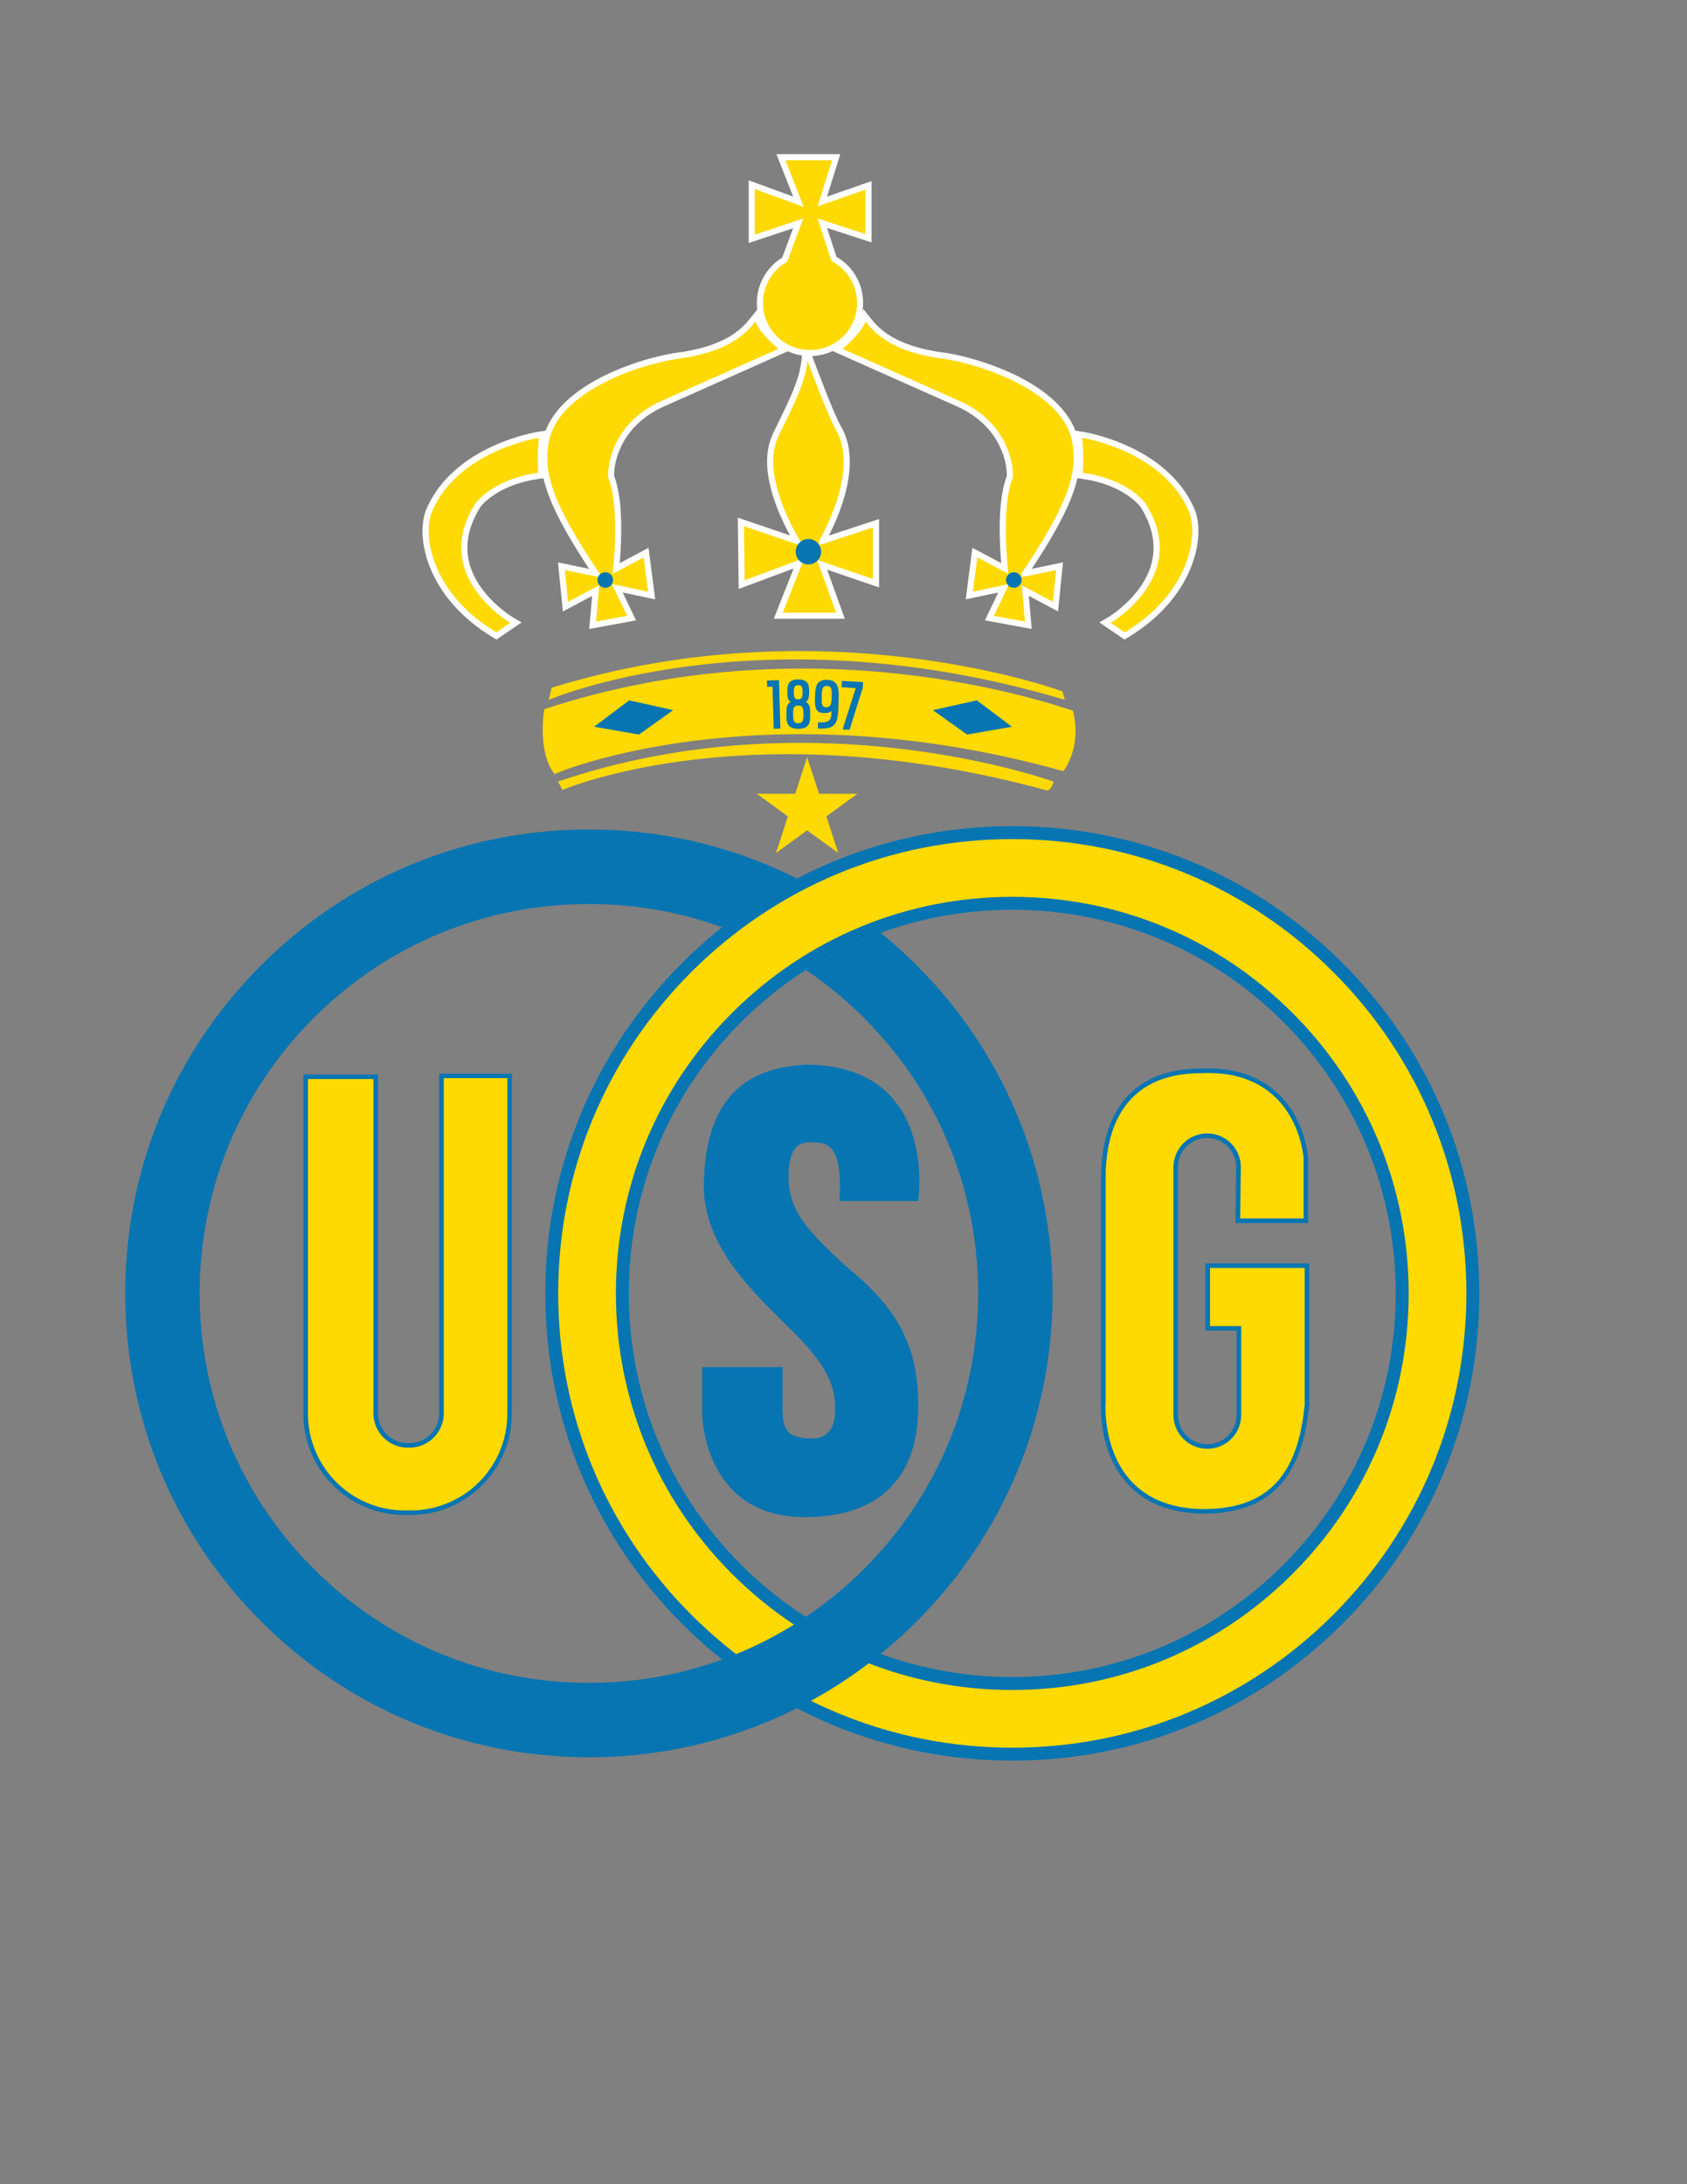 <?xml version="1.0" encoding="UTF-8"?>
<svg id="Capa_1" xmlns="http://www.w3.org/2000/svg" xmlns:xlink="http://www.w3.org/1999/xlink" version="1.1" viewBox="0 0 612 792">
  <rect x="0" y="0" width="612" height="792" fill="#808080" stroke="none"/>
  <!-- Generator: Adobe Illustrator 29.8.1, SVG Export Plug-In . SVG Version: 2.1.1 Build 2)  -->
  <defs>
    <style>
      .st0, .st1 {
        fill: none;
      }

      .st1 {
        stroke: #262425;
        stroke-miterlimit: 10;
      }

      .st2 {
        fill: #0775b2;
      }

      .st3 {
        fill: #ffd902;
      }

      .st4 {
        fill: #fff;
      }

      .st5 {
        clip-path: url(#clippath);
      }
    </style>
    <clipPath id="clippath">
      <path class="st0" d="M.02,272.55v390.59h384.23v-390.59H.02ZM350.86,330.84c-30.96,3.61-59.62,17.41-81.99,39.79-7.81,7.81-14.57,16.39-20.22,25.56v-48.17c27.93-27.4,63.7-43.99,102.21-47.66v30.48Z"/>
    </clipPath>
  </defs>
  <g>
    <path class="st2" d="M148.96,549.35h-2.2c-20.25,0-36.72-16.47-36.72-36.72v-123.03h27.08v122.87c0,5.95,4.84,10.8,10.8,10.8h.61c5.95,0,10.8-4.84,10.8-10.8v-123.18h26.35v123.33c0,20.25-16.47,36.72-36.72,36.72ZM113.36,392.91v119.72c0,18.42,14.99,33.41,33.41,33.41h2.2c18.42,0,33.41-14.99,33.41-33.41v-120.03h-19.74v119.87c0,7.78-6.33,14.1-14.1,14.1h-.61c-7.78,0-14.1-6.33-14.1-14.1v-119.56h-20.47Z"/>
    <path class="st3" d="M135.48,391.26v121.21c0,6.88,5.57,12.45,12.45,12.45h.61c6.88,0,12.45-5.57,12.45-12.45v-121.52h23.05v121.68c0,19.37-15.7,35.06-35.06,35.06h-2.2c-19.37,0-35.06-15.7-35.06-35.06v-121.37h23.78Z"/>
  </g>
  <path class="st2" d="M304.48,435.5h28.58s7.68-48.86-40.25-49.47c-16.59.92-37.79,6.76-37.49,45.78.92,15.67,9.83,28.27,22.74,41.48,12.29,12.6,25.5,22.74,24.89,38.1,0,8.6-4.61,10.75-10.45,10.14-5.84-.61-8.91-1.84-8.6-11.98v-13.83h-29.19v16.9s.31,37.49,37.18,37.49c27.96,0,40.56-15.06,41.17-38.1.61-22.43-6.45-36.87-25.81-52.54-15.67-14.44-22.74-21.82-20.89-37.49,1.23-6.45,3.69-8.3,9.53-7.68,5.84,0,9.83,3.69,8.6,21.2Z"/>
  <g>
    <path class="st2" d="M436.61,548.85c-11.87-.12-21.14-3.75-27.57-10.79-10.68-11.7-9.7-28.54-9.6-29.95v-81.12c0-14.75,4.72-39.49,36.35-39.51,18.92-.83,28.47,8.03,33.15,15.62,5.04,8.16,5.59,16.42,5.61,16.77v.1s0,23.51,0,23.51h-26.35l.25-20.14c.04-2.85-1.05-5.53-3.05-7.56-2-2.03-4.67-3.14-7.52-3.14-5.82,0-10.56,4.74-10.56,10.56v89.84c0,5.87,4.77,10.64,10.64,10.64s10.64-4.77,10.64-10.64v-30.55h-11.32v-24.38h37.65v51.37c-2.52,26.85-14.7,39.36-38.34,39.36ZM435.83,390.78c-15.09,0-33.08,6.28-33.08,36.2v81.31c-.02.16-1.2,16.67,8.75,27.54,5.79,6.33,14.24,9.59,25.13,9.7,21.84,0,32.64-11.19,35.02-36.28v-47.84h-31.04v17.77h11.32v33.85c0,7.69-6.26,13.95-13.95,13.95s-13.95-6.26-13.95-13.95v-89.84c0-7.65,6.22-13.87,13.87-13.87,3.74,0,7.24,1.46,9.87,4.12,2.63,2.66,4.05,6.18,4,9.92l-.21,16.79h19.7v-20.14c-.05-.62-.72-8.12-5.19-15.3-6.14-9.87-16.3-14.56-30.17-13.94h-.07Z"/>
    <path class="st3" d="M449.88,441.82h23.03v-21.86s-1.95-32.39-37.08-30.83c-29.27,0-34.74,21.86-34.74,37.86v81.18s-3.12,38.64,35.52,39.03c23.81,0,34.34-12.88,36.69-37.86v-49.57h-34.34v21.08h11.32v32.2c0,6.79-5.5,12.29-12.29,12.29h0c-6.79,0-12.29-5.5-12.29-12.29v-89.84c0-6.75,5.47-12.22,12.22-12.22h0c6.81,0,12.3,5.56,12.22,12.37l-.23,18.46Z"/>
  </g>
  <path class="st3" d="M197.44,257.15s-2.67,15.51,3.74,23.54c6.95-3.21,79.98-30.23,184.57-1.07,2.67-3.48,6.15-11.77,3.48-21.93-8.56-2.67-94.43-32.63-191.79-.53Z"/>
  <path class="st1" d="M200.12,249.39"/>
  <g>
    <g>
      <path class="st3" d="M216.21,225.37l11.29-2.07-5.53-11.52,13.14,2.77-1.61-12.44-11.29,5.99s3-23.97-1.61-35.03c-.23-5.99,2.77-20.51,19.82-27.89,16.59-7.37,41.94-18.67,41.94-18.67,0,0-6.91-5.76-8.3-9.91-3.69,4.61-10.14,11.29-29.04,13.6-16.36,2.77-43.56,13.14-46.09,30.88-1.61,10.6,1.38,21.43,18.67,47.01l-.46,1.15-12.21-2.54,1.15,11.52,11.29-5.99-1.15,13.14Z"/>
      <path class="st4" d="M213.76,228.06l1.05-11.98-10.61,5.63-1.78-17.78,11.31,2.35c-16.28-24.63-18.57-35.15-16.99-45.54,1.22-8.51,7.77-16.35,18.96-22.65,8.24-4.64,19.06-8.41,28.95-10.08h.1c19.23-2.36,24.87-9.41,27.58-12.8l2.53-3.16,1.28,3.84c.86,2.59,5.13,6.84,7.62,8.91l2.72,2.27-3.23,1.44s-25.35,11.29-41.95,18.67c-14.86,6.43-18.62,18.81-18.52,25.41,3.45,8.79,2.67,24.21,2.03,31.61l10.46-5.55,2.42,18.68-11.8-2.48,4.84,10.09-16.98,3.12ZM219.6,211.97l-.94,10.72,5.61-1.03-4.65-9.7h-.02ZM207.41,209.47l.53,5.27,6.99-3.71-7.52-1.56ZM223.56,209.86l8.96,1.89-.8-6.21-8.15,4.33ZM219.85,209.08h0s.13-1.04.13-1.04l-.16.4.08-.04-.06.69ZM245.33,132.37c-9.4,1.59-19.66,5.17-27.47,9.56-6.94,3.9-15.47,10.45-16.76,19.45-1.48,9.73,1,19.85,18.31,45.47l.6.89c.17-1.4,2.75-23.73-1.47-33.84l-.15-.37-.02-.4c-.29-7.62,3.83-22.51,21.15-29.99,13.06-5.8,31.57-14.05,38.83-17.28-1.51-1.45-3.36-3.41-4.74-5.42-4.8,5.06-12.41,9.98-28.29,11.92Z"/>
    </g>
    <g>
      <circle class="st2" cx="219.58" cy="210.32" r="2.82"/>
      <path class="st4" d="M219.58,215.34c-2.77,0-5.02-2.25-5.02-5.02s2.25-5.02,5.02-5.02,5.02,2.25,5.02,5.02-2.25,5.02-5.02,5.02ZM219.58,209.71c-.34,0-.61.28-.61.61s.28.61.61.61.61-.28.61-.61-.28-.61-.61-.61Z"/>
    </g>
    <g>
      <g>
        <path class="st3" d="M180.03,229.29l5.07-3.46s-29.5-17.05-12.44-43.56c3.46-4.15,10.83-9.22,22.59-10.83-.46-6.91.23-12.68.23-12.68,0,0-29.73,4.61-38.95,27.19-3.23,8.99.46,29.5,23.51,43.33Z"/>
        <path class="st4" d="M180.1,231.91l-1.21-.73c-23.24-13.94-28.29-35.27-24.45-45.96l.03-.09c3.98-9.76,12.3-17.79,24.05-23.23,8.77-4.06,16.29-5.26,16.61-5.31l2.87-.44-.34,2.88c0,.06-.66,5.66-.22,12.27l.14,2.05-2.04.28c-13.19,1.81-19.4,7.95-21.11,9.96-4.4,6.89-5.83,13.69-4.26,20.21,2.99,12.42,15.9,20.05,16.03,20.13l3.02,1.76-9.12,6.22ZM158.58,186.75c-3.14,8.85,1.56,27.41,21.39,39.91l1.19-.81c-4.43-3.23-12.72-10.48-15.27-20.99-1.88-7.79-.23-15.79,4.91-23.78l.16-.22c2.24-2.69,8.75-8.97,21.97-11.29-.12-3.21-.03-6.04.09-8.04-7.39,1.77-27.41,8.06-34.45,25.22Z"/>
      </g>
      <g>
        <path class="st3" d="M408.02,229.29l-5.07-3.46s29.5-17.05,12.44-43.56c-3.46-4.15-10.83-9.22-22.59-10.83.46-6.91-.23-12.68-.23-12.68,0,0,29.73,4.61,38.95,27.19,3.23,8.99-.46,29.5-23.51,43.33Z"/>
        <path class="st4" d="M407.94,231.91l-9.13-6.23,3.03-1.75c.13-.07,13.04-7.7,16.03-20.13,1.57-6.53.14-13.33-4.26-20.21-1.71-2.01-7.92-8.15-21.11-9.96l-2.04-.28.14-2.05c.44-6.63-.21-12.21-.22-12.27l-.35-2.89,2.87.45c.32.05,7.84,1.25,16.61,5.31,11.75,5.44,20.06,13.47,24.05,23.23l.03.09c3.84,10.69-1.21,32.02-24.45,45.96l-1.21.73ZM406.89,225.85l1.19.81c11.55-7.27,16.98-15.77,19.52-21.72,3.35-7.86,3.16-14.54,1.87-18.2-7.05-17.2-27.06-23.46-34.45-25.22.12,2,.22,4.83.09,8.05,13.23,2.32,19.73,8.6,21.97,11.29l.16.22c5.14,7.99,6.79,15.99,4.91,23.78-2.54,10.51-10.83,17.76-15.27,20.99Z"/>
      </g>
      <g>
        <path class="st3" d="M371.84,225.37l-11.29-2.07,5.53-11.52-13.14,2.77,1.61-12.44,11.29,5.99s-3-23.97,1.61-35.03c.23-5.99-2.77-20.51-19.82-27.89-16.59-7.37-41.94-18.67-41.94-18.67,0,0,6.91-5.76,8.3-9.91,3.69,4.61,10.14,11.29,29.04,13.6,16.36,2.77,43.56,13.14,46.09,30.88,1.61,10.6-1.38,21.43-18.67,47.01l.46,1.15,12.21-2.54-1.15,11.52-11.29-5.99,1.15,13.14Z"/>
        <path class="st4" d="M374.28,228.06l-16.98-3.12,4.84-10.09-11.8,2.48,2.42-18.68,10.46,5.55c-.64-7.39-1.42-22.81,2.03-31.61.1-6.6-3.66-18.99-18.5-25.41-16.61-7.38-41.97-18.68-41.97-18.68l-3.23-1.44,2.72-2.27c2.49-2.08,6.76-6.33,7.62-8.91l1.28-3.84,2.53,3.16c2.71,3.39,8.35,10.44,27.58,12.79h.1c9.88,1.69,20.7,5.45,28.95,10.09,11.19,6.3,17.74,14.13,18.96,22.67,1.58,10.38-.71,20.89-16.99,45.52l11.31-2.35-1.78,17.78-10.61-5.63,1.05,11.98ZM363.78,221.65l5.61,1.03-.96-10.73-4.65,9.7ZM373.12,211.03l6.99,3.71.53-5.27-7.52,1.56ZM356.33,205.53l-.8,6.21,8.96-1.89-8.15-4.33ZM368.06,208.04l.13,1.04h0s-.06-.69-.06-.69l.08.04-.16-.4ZM309.68,125.87c7.26,3.23,25.77,11.48,38.85,17.29,17.3,7.48,21.42,22.37,21.13,29.98l-.02.4-.15.37c-4.22,10.13-1.64,32.45-1.47,33.84l.6-.89c17.31-25.62,19.79-35.74,18.31-45.45-1.29-9.02-9.83-15.57-16.76-19.47-7.81-4.39-18.07-7.97-27.47-9.56-15.89-1.95-23.49-6.86-28.29-11.92-1.38,2.01-3.23,3.97-4.74,5.42Z"/>
      </g>
      <g>
        <path class="st3" d="M292.95,130.88s7.37,20.05,10.37,25.12c3,5.07,6.22,17.28-6.22,40.33v1.38l19.59-6.45v18.67l-20.28-6.91,6.91,19.13h-19.36l7.84-19.82-21.66,8.07-.23-19.59,21.66,7.37s-16.13-23.97-9.45-39.41c5.3-11.06,9.91-19.36,10.83-27.89Z"/>
        <path class="st4" d="M306.46,224.35h-25.74l7.21-18.23-19.96,7.43-.3-25.84,18.95,6.45c-1.33-2.43-2.9-5.56-4.32-9.07-4.47-11.08-5.21-20.23-2.2-27.19l.03-.08c.79-1.64,1.56-3.22,2.3-4.74,4.24-8.68,7.58-15.54,8.33-22.43l1.01-9.36,3.25,8.83c.07.2,7.34,19.92,10.2,24.76,3.13,5.29,6.5,17.29-4.53,39.33l18.21-6v24.79l-18.85-6.43,6.42,17.77ZM287.2,219.94h12.98l-6.2-17.15-6.78,17.15ZM272.15,193.9l.16,13.34,18.64-6.94-18.8-6.4ZM295.78,200.47l18.71,6.38v-12.54l-18.71,6.16ZM284.13,159.68c-6.08,14.15,9.12,37.04,9.27,37.27l1.31,1.94.19-.07v-3.04l.26-.49c4.14-7.66,13.03-26.71,6.26-38.16-1.92-3.25-5.46-12.13-7.91-18.5-1.61,5.08-4.16,10.31-7.12,16.38-.73,1.51-1.49,3.06-2.27,4.68Z"/>
      </g>
      <g>
        <path class="st3" d="M313.98,84.86v-16.1l-17.36,6.07,5.23-16.73h-16.94l6.69,16.94-17.78-6.48v16.52l17.57-5.86-5.82,15.7c-5.24,2.91-8.79,8.51-8.79,14.93,0,9.43,7.64,17.07,17.07,17.07s17.07-7.64,17.07-17.07c0-6.62-3.77-12.35-9.28-15.19l-5.03-15.44,17.36,5.65Z"/>
        <path class="st4" d="M293.85,129.12c-10.63,0-19.28-8.65-19.28-19.28,0-6.71,3.5-12.93,9.2-16.43l3.95-10.65-16.11,5.37v-22.73l16.13,5.88-6.08-15.39h23.18l-4.82,15.41,16.15-5.64v22.24l-16.13-5.25,3.42,10.49c5.98,3.44,9.66,9.76,9.66,16.7,0,10.63-8.65,19.28-19.28,19.28ZM294.04,78.41l-6.69,18.03-.71.4c-4.72,2.63-7.65,7.61-7.65,13,0,8.2,6.67,14.87,14.87,14.87s14.87-6.67,14.87-14.87c0-5.59-3.1-10.66-8.08-13.23l-.81-.41-5.8-17.79ZM276.03,71.7v10.31l14.78-4.93-14.78-5.39ZM297,77.02l14.77,4.8v-9.97l-14.77,5.16ZM288.15,60.3l5.98,15.13,4.73-15.13h-10.7Z"/>
      </g>
      <g>
        <circle class="st2" cx="367.79" cy="210.32" r="2.82"/>
        <path class="st4" d="M367.79,215.34c-2.77,0-5.02-2.25-5.02-5.02s2.25-5.02,5.02-5.02,5.02,2.25,5.02,5.02-2.25,5.02-5.02,5.02ZM367.79,209.71c-.34,0-.61.28-.61.61s.28.61.61.61.61-.28.61-.61-.28-.61-.61-.61Z"/>
      </g>
      <g>
        <circle class="st2" cx="293.27" cy="200.05" r="4.61"/>
        <path class="st4" d="M293.27,206.87c-3.76,0-6.82-3.06-6.82-6.82s3.06-6.82,6.82-6.82,6.82,3.06,6.82,6.82-3.06,6.82-6.82,6.82ZM293.27,197.64c-1.33,0-2.41,1.08-2.41,2.41s1.08,2.41,2.41,2.41,2.41-1.08,2.41-2.41-1.08-2.41-2.41-2.41Z"/>
      </g>
    </g>
  </g>
  <g>
    <path class="st3" d="M216.21,225.37l11.29-2.07-5.53-11.52,13.14,2.77-1.61-12.44-11.29,5.99s3-23.97-1.61-35.03c-.23-5.99,2.77-20.51,19.82-27.89,16.59-7.37,41.94-18.67,41.94-18.67,0,0-6.91-5.76-8.3-9.91-3.69,4.61-10.14,11.29-29.04,13.6-16.36,2.77-43.56,13.14-46.09,30.88-1.61,10.6,1.38,21.43,18.67,47.01l-.46,1.15-12.21-2.54,1.15,11.52,11.29-5.99-1.15,13.14Z"/>
    <circle class="st2" cx="219.58" cy="210.32" r="2.82"/>
    <g>
      <path class="st3" d="M180.03,229.29l5.07-3.46s-29.5-17.05-12.44-43.56c3.46-4.15,10.83-9.22,22.59-10.83-.46-6.91.23-12.68.23-12.68,0,0-29.73,4.61-38.95,27.19-3.23,8.99.46,29.5,23.51,43.33Z"/>
      <path class="st3" d="M408.02,229.29l-5.07-3.46s29.5-17.05,12.44-43.56c-3.46-4.15-10.83-9.22-22.59-10.83.46-6.91-.23-12.68-.23-12.68,0,0,29.73,4.61,38.95,27.19,3.23,8.99-.46,29.5-23.51,43.33Z"/>
      <path class="st3" d="M371.84,225.37l-11.29-2.07,5.53-11.52-13.14,2.77,1.61-12.44,11.29,5.99s-3-23.97,1.61-35.03c.23-5.99-2.77-20.51-19.82-27.89-16.59-7.37-41.94-18.67-41.94-18.67,0,0,6.91-5.76,8.3-9.91,3.69,4.61,10.14,11.29,29.04,13.6,16.36,2.77,43.56,13.14,46.09,30.88,1.61,10.6-1.38,21.43-18.67,47.01l.46,1.15,12.21-2.54-1.15,11.52-11.29-5.99,1.15,13.14Z"/>
      <path class="st3" d="M292.95,130.88s7.37,20.05,10.37,25.12c3,5.07,6.22,17.28-6.22,40.33v1.38l19.59-6.45v18.67l-20.28-6.91,6.91,19.13h-19.36l7.84-19.82-21.66,8.07-.23-19.59,21.66,7.37s-16.13-23.97-9.45-39.41c5.3-11.06,9.91-19.36,10.83-27.89Z"/>
      <path class="st3" d="M313.98,84.86v-16.1l-17.36,6.07,5.23-16.73h-16.94l6.69,16.94-17.78-6.48v16.52l17.57-5.86-5.82,15.7c-5.24,2.91-8.79,8.51-8.79,14.93,0,9.43,7.64,17.07,17.07,17.07s17.07-7.64,17.07-17.07c0-6.62-3.77-12.35-9.28-15.19l-5.03-15.44,17.36,5.65Z"/>
      <circle class="st2" cx="367.79" cy="210.32" r="2.82"/>
      <circle class="st2" cx="293.27" cy="200.05" r="4.61"/>
    </g>
  </g>
  <g>
    <path class="st2" d="M367.23,638.41c-45.25,0-87.8-17.62-119.8-49.62s-49.62-74.54-49.62-119.8,17.62-87.8,49.62-119.8c32-32,74.54-49.62,119.8-49.62s87.8,17.62,119.8,49.62c32,32,49.62,74.54,49.62,119.8s-17.62,87.8-49.62,119.8c-32,32-74.54,49.62-119.8,49.62ZM367.23,329.88c-37.16,0-72.09,14.47-98.37,40.74-26.27,26.27-40.74,61.21-40.74,98.37s14.47,72.09,40.74,98.37c26.27,26.27,61.21,40.74,98.37,40.74s72.09-14.47,98.37-40.74c26.27-26.27,40.74-61.21,40.74-98.37s-14.47-72.09-40.74-98.37c-26.27-26.27-61.21-40.74-98.37-40.74Z"/>
    <path class="st3" d="M367.23,633.72c-44,0-85.37-17.14-116.48-48.25-31.11-31.11-48.25-72.48-48.25-116.48s17.14-85.37,48.25-116.48c31.11-31.11,72.48-48.25,116.48-48.25s85.37,17.14,116.48,48.25c31.11,31.11,48.25,72.48,48.25,116.48s-17.14,85.37-48.25,116.48c-31.11,31.11-72.48,48.25-116.48,48.25ZM367.23,325.2c-38.41,0-74.52,14.96-101.68,42.12-27.16,27.16-42.12,63.27-42.12,101.68s14.96,74.52,42.12,101.68c27.16,27.16,63.27,42.12,101.68,42.12s74.52-14.96,101.68-42.12c27.16-27.16,42.12-63.27,42.12-101.68s-14.96-74.52-42.12-101.68c-27.16-27.16-63.27-42.12-101.68-42.12Z"/>
  </g>
  <path class="st3" d="M200.12,249.39l-1.04,4.37s76.71-32.95,187.2,0l-.83-3.05s-86.27-32-185.34-1.32Z"/>
  <path class="st3" d="M202.41,283.39l1.66,3.05s67.85-29.35,176.13.28c1.94-1.66,1.94-3.32,1.94-3.32,0,0-86.96-31.57-179.73,0Z"/>
  <polygon class="st3" points="292.8 274.55 297.12 287.82 311.07 287.82 299.78 296.02 304.09 309.29 292.8 301.09 281.51 309.29 285.83 296.02 274.54 287.82 288.49 287.82 292.8 274.55"/>
  <polygon class="st2" points="228.27 253.95 215.52 263.52 231.81 266.35 244.21 257.5 228.27 253.95"/>
  <polygon class="st2" points="354.36 253.95 367.11 263.52 350.82 266.35 338.42 257.5 354.36 253.95"/>
  <g>
    <path class="st2" d="M280.26,249l-1.97.05-.06-2.3,4.38-.12.49,17.55-2.42.07-.42-15.25Z"/>
    <path class="st2" d="M286.34,263.31c-.95-.87-1.07-2.34-1.07-4.05,0-2.35.04-4.05,1.6-4.72-1.19-.68-1.24-2.08-1.24-3.95,0-1.3.11-2.49.85-3.22.57-.64,1.56-1,3.08-1,1.54,0,2.56.37,3.11.99.74.76.86,1.92.86,3.22,0,1.87-.04,3.29-1.25,3.96,1.59.64,1.64,2.37,1.64,4.71,0,1.73-.09,3.2-1.08,4.08-.66.59-1.68.95-3.24.95s-2.58-.37-3.25-.96ZM291.47,259.01c0-2.18-.2-3.2-1.9-3.19-1.71,0-1.85,1.02-1.84,3.2,0,2.18.15,3.22,1.85,3.22,1.71,0,1.89-1.05,1.89-3.23ZM291.17,251c0-1.71-.22-2.56-1.62-2.56s-1.59.86-1.58,2.56c0,1.68.19,2.58,1.59,2.58s1.61-.9,1.61-2.59Z"/>
    <path class="st2" d="M296.75,261.91l.88.03c3.81.12,3.93-1.35,4.02-4.22-.42.53-1.14.89-2.8.84-3.17-.1-3.29-2.35-3.19-5.72.08-2.61.26-4.52,1.38-5.48.66-.57,1.64-.9,3.04-.86s2.33.45,2.98,1.11c1.24,1.22,1.27,3.45,1.18,6.41l-.06,1.97c-.11,3.46-.36,5.68-1.63,6.92-1,.94-2.44,1.35-4.97,1.27l-.88-.03.07-2.25ZM301.72,253.05c.1-3.22-.01-4.27-1.74-4.32-1.63-.05-1.81,1.04-1.9,4.16-.08,2.49.11,3.51,1.57,3.56,1.21.04,1.98-.41,2.07-3.4Z"/>
    <path class="st2" d="M310.44,249.48l-5.13-.3.14-2.29,7.66.45-.12,2.06-4.8,15.24-2.51-.15,4.76-15Z"/>
  </g>
  <g class="st5">
    <path class="st2" d="M213.64,637.19c-44.93,0-87.17-17.5-118.94-49.27-31.77-31.77-49.27-74.01-49.27-118.94s17.5-87.17,49.27-118.94c31.77-31.77,74.01-49.27,118.94-49.27s87.17,17.5,118.94,49.27c31.77,31.77,49.27,74.01,49.27,118.94s-17.5,87.17-49.27,118.94c-31.77,31.77-74.01,49.27-118.94,49.27ZM213.64,327.79c-37.72,0-73.18,14.69-99.85,41.36-26.67,26.67-41.36,62.13-41.36,99.85s14.69,73.18,41.36,99.85c26.67,26.67,62.13,41.36,99.85,41.36s73.18-14.69,99.85-41.36c26.67-26.67,41.36-62.13,41.36-99.85s-14.69-73.18-41.36-99.85-62.13-41.36-99.85-41.36Z"/>
  </g>
</svg>